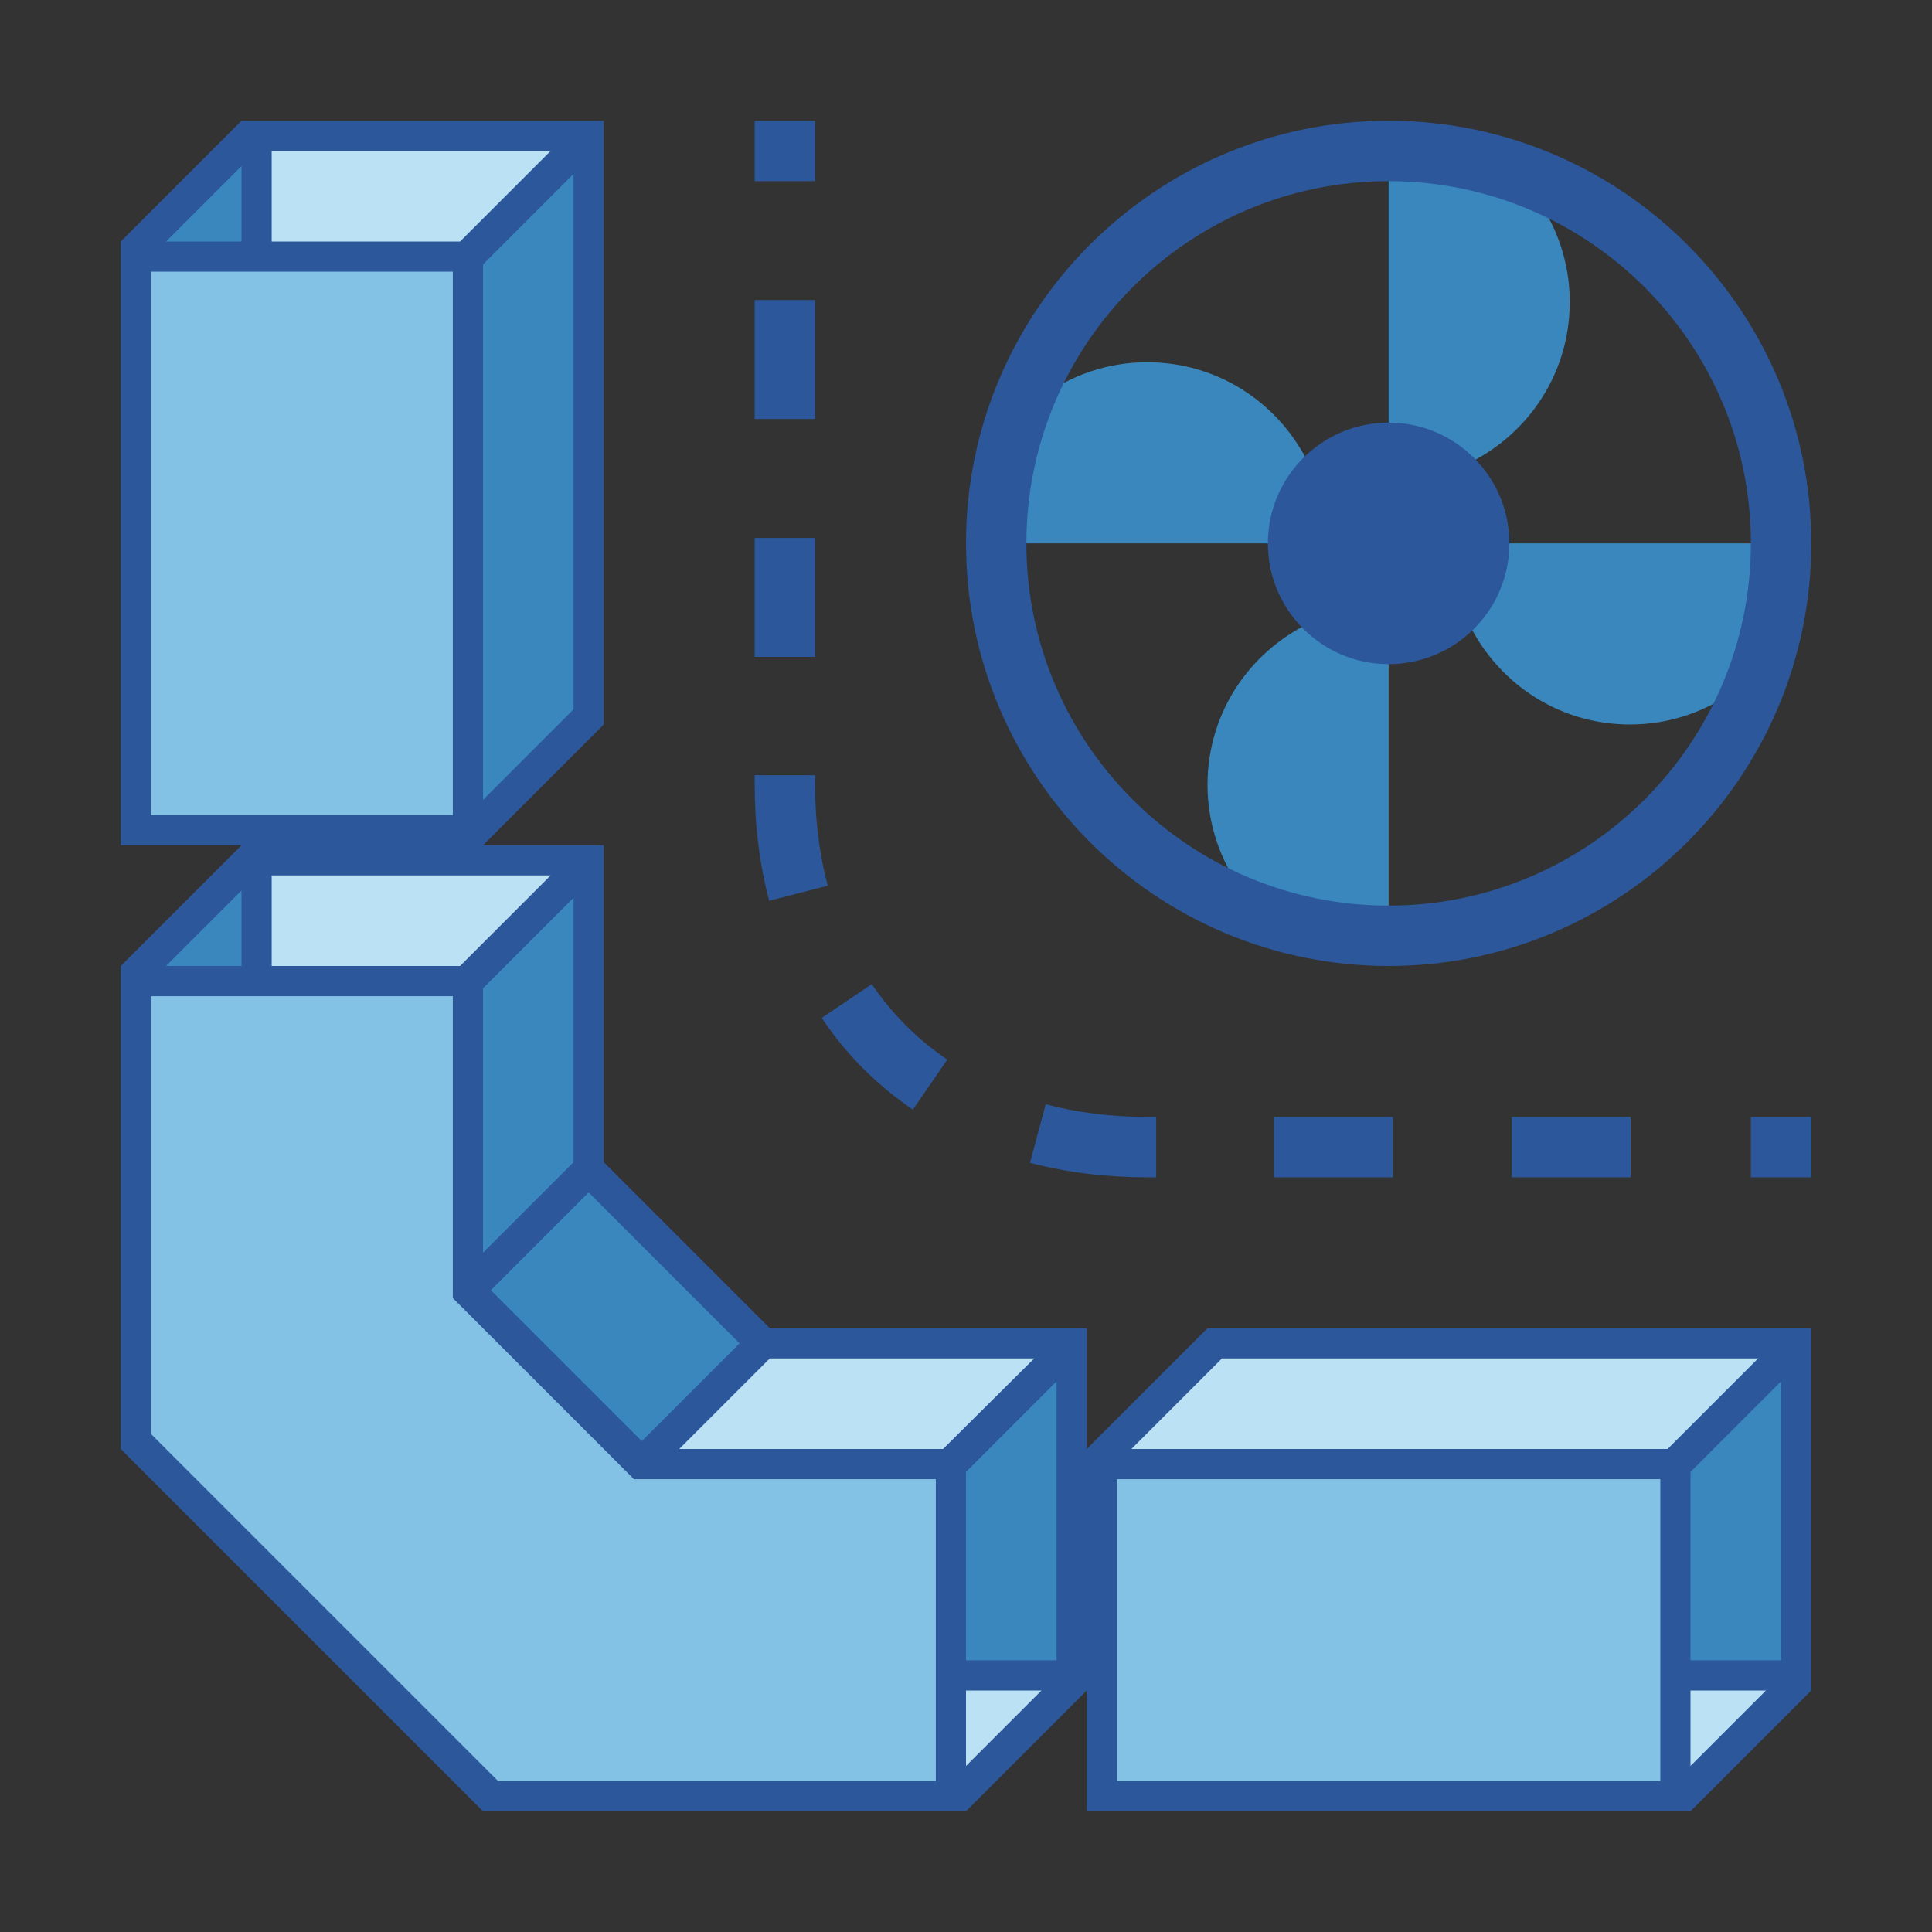 <?xml version="1.0" encoding="utf-8"?>
<!-- Generator: Adobe Illustrator 26.0.1, SVG Export Plug-In . SVG Version: 6.00 Build 0)  -->
<svg version="1.1" xmlns="http://www.w3.org/2000/svg" xmlns:xlink="http://www.w3.org/1999/xlink" x="0px" y="0px"
	 viewBox="0 0 32 32" style="enable-background:new 0 0 32 32;" xml:space="preserve">
<rect x="0" y="0" width="32" height="32" fill="#333333" stroke="none"/>
<style type="text/css">
	.st0{fill:#FFFF22;}
	.st1{fill:#62646D;}
	.st2{fill:#037DF7;}
	.st3{fill:#F9B233;}
	.st4{fill:#38CE57;}
	.st5{fill:#D43D3C;}
	.st6{fill:#FFCA22;}
	.st7{fill:#3987BC;}
	.st8{fill:#2C579A;}
	.st9{fill:#F7F074;}
	.st10{fill:#FF8500;}
	.st11{fill:#83C2E5;}
	.st12{fill:#BAE2F4;}
	.st13{fill:url(#SVGID_1_);}
	.st14{fill:none;stroke:#000000;stroke-width:0.5;stroke-linecap:round;stroke-miterlimit:10;}
	.st15{opacity:0.22;fill:#3F3F40;enable-background:new    ;}
	.st16{fill:#EDEDED;}
	.st17{opacity:0.1;}
	.st18{fill:#D1D3DB;}
	.st19{fill:#F4F2F3;}
	.st20{fill:#1D1D1B;}
	.st21{opacity:0.39;}
	.st22{fill:#009FE3;}
	.st23{fill:url(#SVGID_00000057138445833076598390000001832428841377294507_);}
	.st24{fill:none;stroke:#FFFFFF;stroke-width:0.25;stroke-miterlimit:10;}
	.st25{fill:url(#SVGID_00000092441819004714209980000003978538216711130522_);}
	.st26{fill:url(#SVGID_00000037693894361843521220000009187239109259588492_);}
	.st27{fill:url(#SVGID_00000136404813093319924670000012482546916813525937_);}
	.st28{fill:url(#SVGID_00000008867679783867440990000013416669487850366130_);}
	.st29{fill:#FFFFFF;}
	.st30{fill:none;stroke:#38CE57;stroke-miterlimit:10;}
	.st31{fill:none;stroke:#38CE57;stroke-miterlimit:10;stroke-dasharray:2.015,1.511;}
	.st32{fill:none;stroke:#38CE57;stroke-miterlimit:10;stroke-dasharray:1.952,1.464;}
	.st33{fill:url(#SVGID_00000072247706008421482510000009853242632576830857_);}
	.st34{fill:url(#SVGID_00000181046167588507671570000010356075997850335636_);}
	.st35{fill:url(#SVGID_00000091733548735798268970000005286852488014996387_);}
	.st36{fill:#FFFF9C;}
	.st37{fill:#CEA221;}
	.st38{fill:#FFE37B;}
	.st39{fill:none;stroke:#009640;stroke-miterlimit:10;}
	.st40{fill:none;stroke:#009640;stroke-miterlimit:10;stroke-dasharray:1.938,0.969;}
	.st41{fill:none;stroke:#009640;stroke-miterlimit:10;stroke-dasharray:1.571,0.786;}
	.st42{fill:url(#SVGID_00000074415037640300851960000010231771423028010140_);}
	.st43{opacity:0.32;}
	.st44{fill:none;stroke:#D43D3C;stroke-width:2;stroke-miterlimit:10;}
	.st45{fill:url(#SVGID_00000088106871667720614260000008793086140004367533_);}
	.st46{fill:url(#SVGID_00000031209517753677423510000015578845478800561058_);}
	.st47{fill:url(#SVGID_00000063600261920725233750000002112207973020419994_);}
	.st48{fill:url(#SVGID_00000145050473964962979870000016286328694664694693_);}
</style>
<g id="Layer_1">
</g>
<g id="Layer_5">
	<polygon class="st24" points="-132.5,-8.12 227.5,-8.12 227.5,128.88 108.5,128.88 108.5,82.88 -132.5,82.88 	"/>
</g>
<g id="Layer_2">
</g>
<g id="Layer_3">
</g>
<g id="Layer_4">
</g>
<g id="Layer_6">
</g>
<g id="Layer_7">
</g>
<g id="Layer_8">
</g>
<g id="Layer_9">
</g>
<g id="Layer_11">
</g>
<g id="Layer_10">
</g>
<g id="Layer_12">
</g>
<g id="Layer_13">
</g>
<g id="Layer_14">
	<g>
		<g>
			<g>
				<path class="st7" d="M19,6c-0.66,0-1.27,0.22-1.76,0.58C16.92,7.33,16.75,8.14,16.75,9h4.5c0-0.47,0.19-0.89,0.48-1.2
					C21.27,6.74,20.23,6,19,6z"/>
			</g>
			<g>
				<path class="st7" d="M20,13c0,0.66,0.22,1.27,0.58,1.76c0.74,0.31,1.56,0.49,2.42,0.49v-4.5c-0.47,0-0.89-0.19-1.2-0.48
					C20.74,10.73,20,11.77,20,13z"/>
			</g>
			<g>
				<path class="st7" d="M24.75,9c0,0.47-0.19,0.89-0.48,1.2c0.46,1.06,1.5,1.8,2.73,1.8c0.66,0,1.27-0.22,1.76-0.58
					c0.31-0.74,0.49-1.56,0.49-2.42H24.75z"/>
			</g>
			<g>
				<path class="st7" d="M25.42,3.24C24.67,2.92,23.86,2.75,23,2.75v4.5c0.47,0,0.89,0.19,1.2,0.48C25.26,7.27,26,6.23,26,5
					C26,4.34,25.78,3.73,25.42,3.24z"/>
			</g>
			<g>
				<path class="st8" d="M23,16c-3.86,0-7-3.14-7-7s3.14-7,7-7s7,3.14,7,7S26.86,16,23,16z M23,3c-3.31,0-6,2.69-6,6s2.69,6,6,6
					s6-2.69,6-6S26.31,3,23,3z"/>
			</g>
			<g>
				<circle class="st8" cx="23" cy="9" r="2"/>
			</g>
		</g>
		<g>
			<rect x="12.5" y="2" class="st8" width="1" height="1"/>
			<path class="st8" d="M27.01,19.5h-1.97v-1h1.97V19.5z M23.07,19.5H21.1v-1h1.97V19.5z M19.14,19.5H19
				c-0.68,0-1.33-0.08-1.94-0.24l0.26-0.97c0.53,0.14,1.09,0.21,1.69,0.21h0.14V19.5z M15.12,18.38c-0.6-0.41-1.11-0.92-1.51-1.52
				l0.83-0.56c0.33,0.49,0.76,0.92,1.25,1.25L15.12,18.38z M12.74,14.92c-0.16-0.6-0.24-1.25-0.24-1.92v-0.16h1V13
				c0,0.58,0.07,1.15,0.21,1.67L12.74,14.92z M13.5,10.88h-1V8.91h1V10.88z M13.5,6.94h-1V4.97h1V6.94z"/>
			<rect x="29" y="18.5" class="st8" width="1" height="1"/>
		</g>
		<g>
			<g>
				<polygon class="st12" points="17.5,27.88 15.88,27.88 15.88,29.5 				"/>
			</g>
			<polygon class="st7" points="17.62,27.62 17.62,22.62 15.88,24.38 15.88,27.62 			"/>
			<g>
				<polygon class="st7" points="4.12,14.5 4.12,16.12 2.5,16.12 				"/>
			</g>
			<g>
				<polygon class="st12" points="4.38,14.38 9.38,14.38 7.62,16.12 4.38,16.12 				"/>
			</g>
			<g>
				<polygon class="st12" points="15.62,24.12 17.38,22.38 12.75,22.38 11,24.12 				"/>
			</g>
			<polygon class="st7" points="7.88,16.38 9.62,14.62 9.62,19.5 12.38,22.25 10.62,24 7.88,21.25 			"/>
			<polygon class="st7" points="7.88,4.38 9.62,2.62 9.62,11.75 7.88,13.5 			"/>
			<g>
				<polygon class="st7" points="4.12,2.5 4.12,4.12 2.5,4.12 				"/>
			</g>
			<g>
				<polygon class="st12" points="4.38,2.38 9.38,2.38 7.62,4.12 4.38,4.12 				"/>
			</g>
			<polygon class="st11" points="7.62,16.38 2.38,16.38 2.38,23.88 8.12,29.62 15.62,29.62 15.62,24.38 10.5,24.38 7.62,21.5 			"/>
			<rect x="2.37" y="4.38" class="st11" width="5.25" height="9.25"/>
			<g>
				<polygon class="st12" points="27.62,24.12 29.38,22.38 20.25,22.38 18.5,24.12 				"/>
			</g>
			<g>
				<polygon class="st12" points="29.5,27.88 27.88,27.88 27.88,29.5 				"/>
			</g>
			<polygon class="st7" points="29.62,27.62 29.62,22.62 27.88,24.38 27.88,27.62 			"/>
			<rect x="18.38" y="24.38" class="st11" width="9.25" height="5.25"/>
			<g>
				<g>
					<path class="st8" d="M20,22l-2,2v-2h-5.25L10,19.25V14H8l2-2V2H4L2,4v10h2l-2,2v8l6,6h8l2-2v2h10l2-2v-6H20z M9.5,11.75
						L8,13.25V4.38l1.5-1.5V11.75z M4.5,2.5h4.62L7.62,4H4.5V2.5z M4,2.75V4H2.75L4,2.75z M2.5,13.5v-9h5v9H2.5z M12.25,22.25
						l-1.62,1.62l-2.5-2.5l1.62-1.62L12.25,22.25z M9.5,19.25L8,20.75v-4.38l1.5-1.5V19.25z M9.12,14.5L7.62,16H4.5v-1.5H9.12z
						 M4,14.75V16H2.75L4,14.75z M15.5,29.5H8.25L2.5,23.75V16.5h5v5l3,3h5V29.5z M15.62,24H15.5h-4.25l1.5-1.5h4.38L15.62,24z
						 M16,29.25V28h1.25L16,29.25z M17.5,27.5H16v-3.12l1.5-1.5V27.5z M27.5,29.5h-9v-5h9V29.5z M27.62,24h-8.88l1.5-1.5h8.88
						L27.62,24z M28,29.25V28h1.25L28,29.25z M29.5,27.5H28v-3.12l1.5-1.5V27.5z"/>
				</g>
			</g>
		</g>
	</g>
</g>
<g id="Layer_15">
</g>
<g id="Layer_16">
</g>
<g id="Layer_17">
</g>
<g id="Layer_18">
</g>
<g id="Layer_19">
</g>
<g id="Layer_20">
</g>
<g id="Layer_21">
</g>
<g id="Layer_22">
</g>
<g id="Layer_23">
</g>
</svg>
